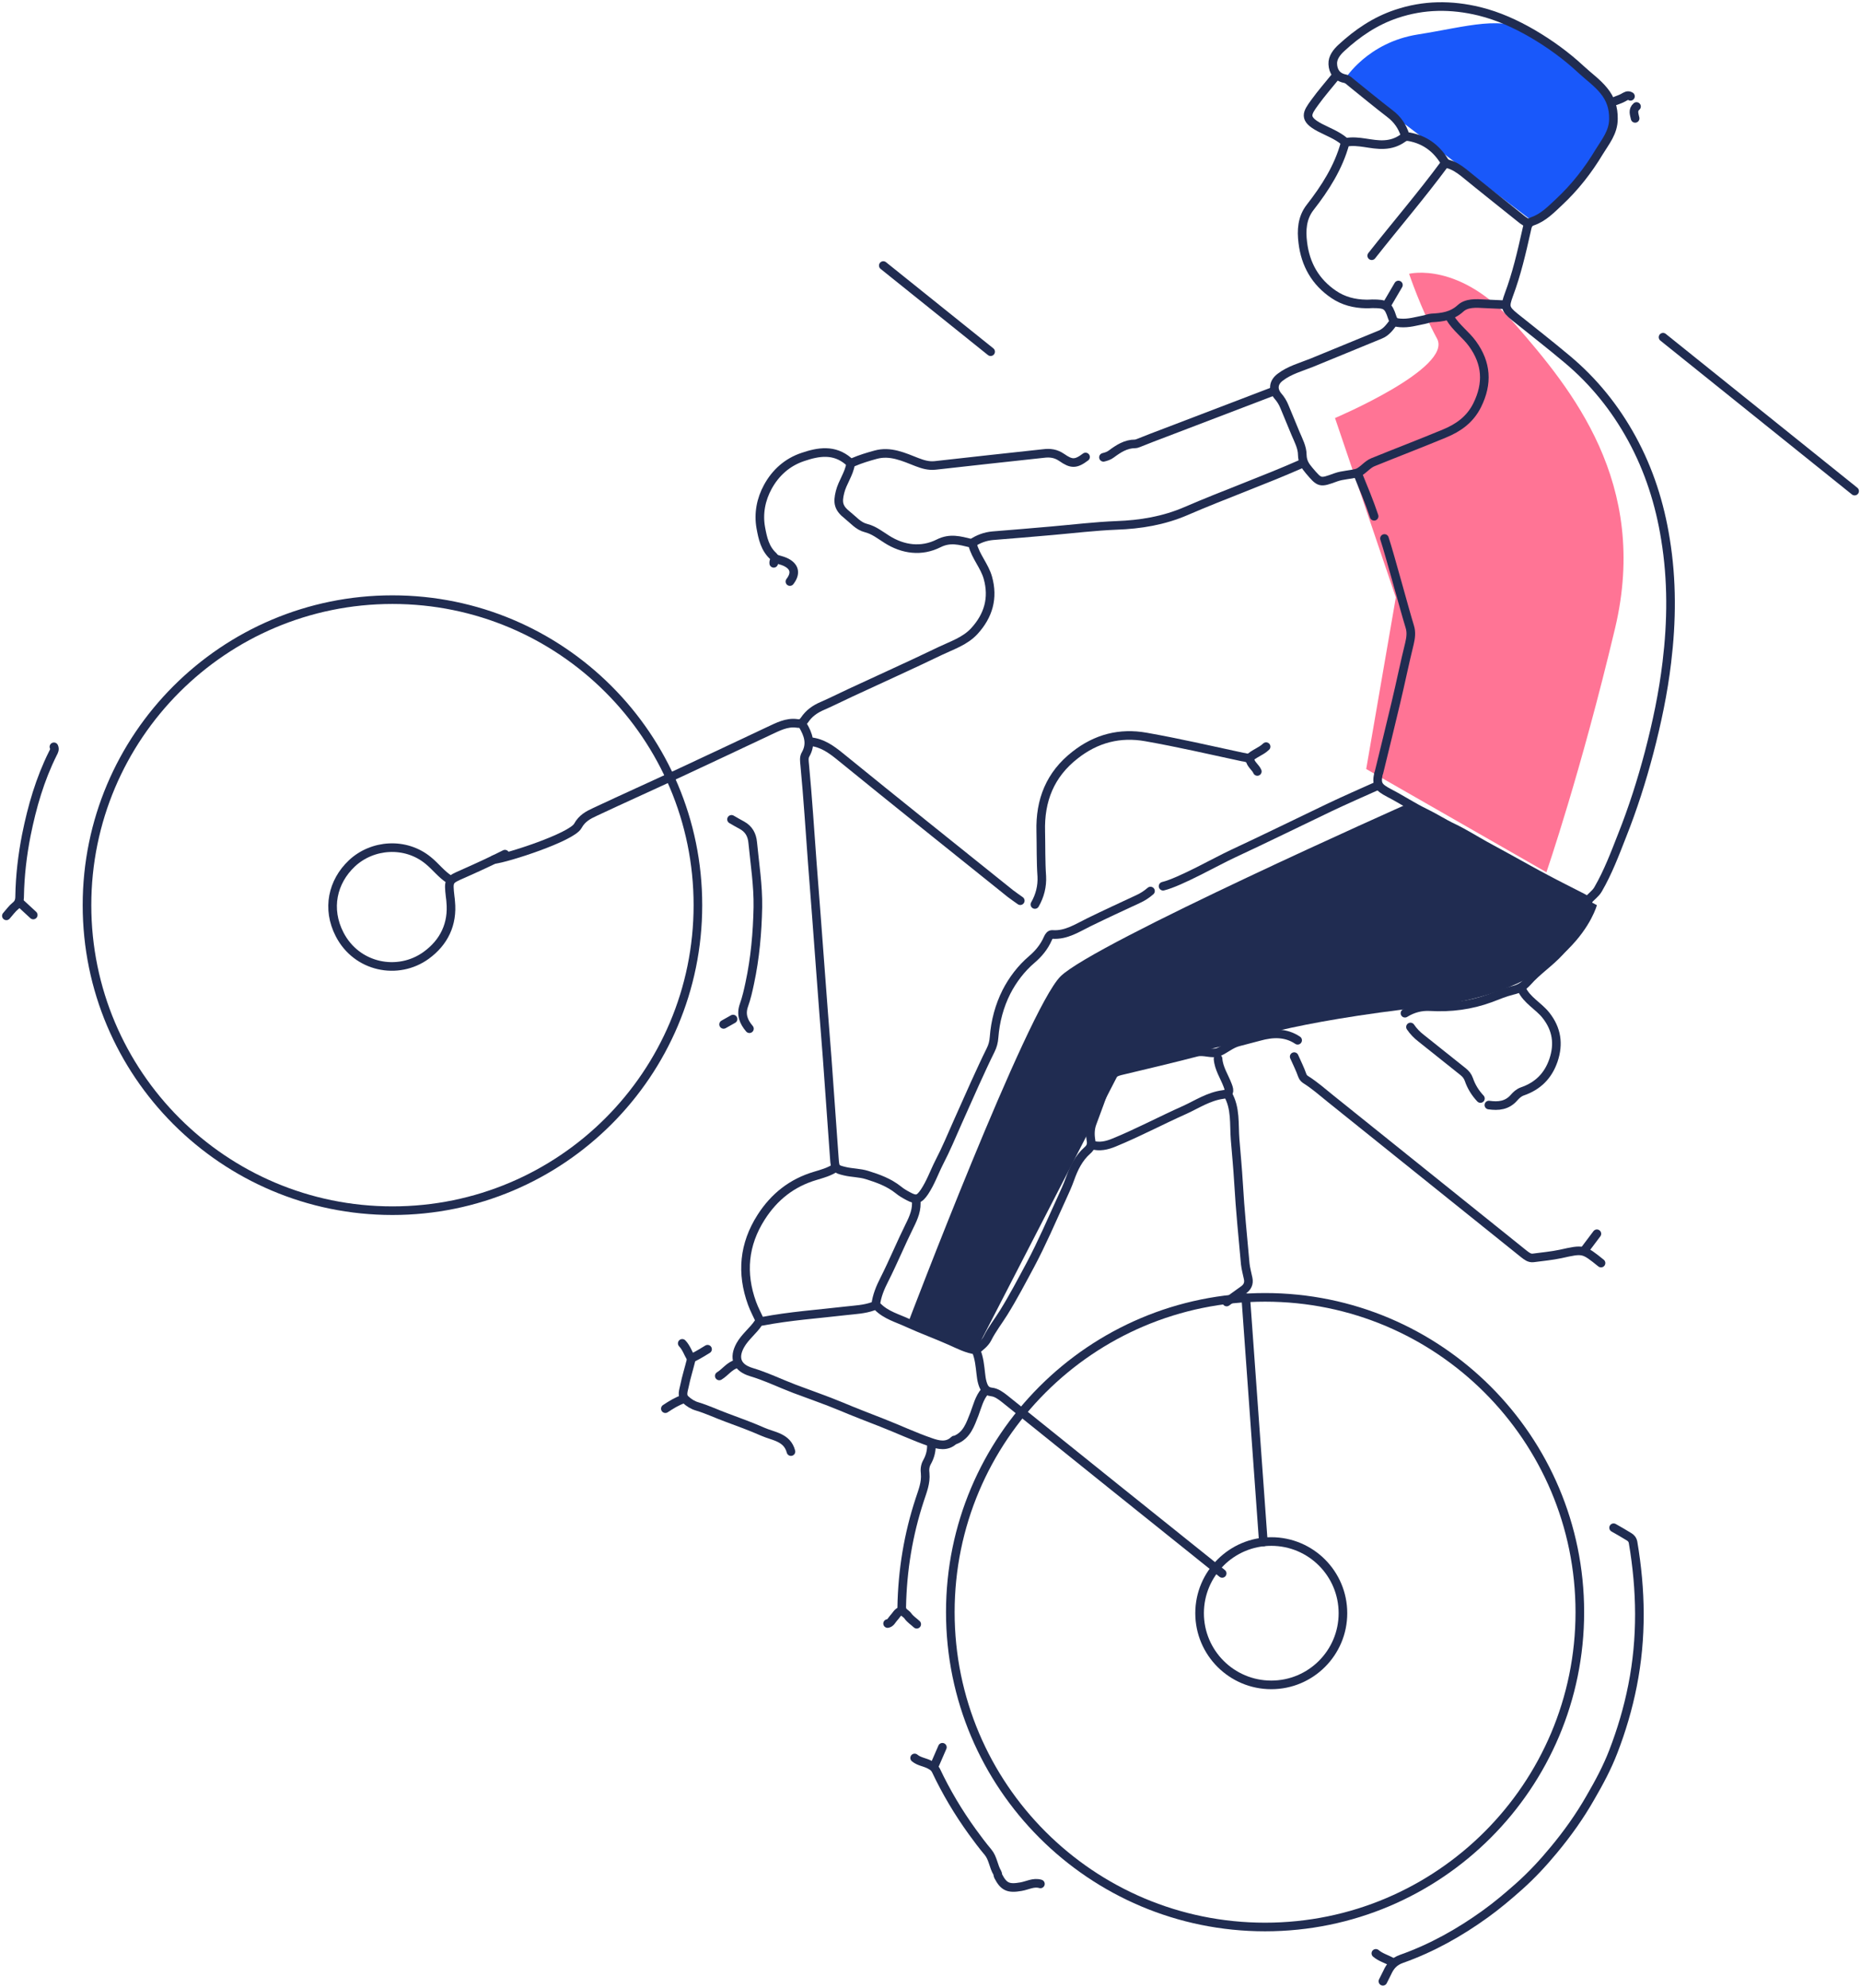 <?xml version="1.0" encoding="UTF-8"?> <svg xmlns="http://www.w3.org/2000/svg" width="162" height="173" viewBox="0 0 162 173" fill="none"> <path d="M118.928 66.929L121.507 51.993L116.213 36.381C116.213 36.381 126.486 32.032 125.092 29.468C123.697 26.904 122.662 23.829 122.662 23.829C122.662 23.829 127.101 22.69 131.93 28.268C136.775 33.847 143.583 42.02 140.599 54.647C137.599 67.274 134.615 75.912 134.615 75.912L118.928 66.929V66.929Z" fill="#FF7495"></path> <path d="M133.415 19.256L117.098 6.853C117.098 6.853 119.048 3.689 123.427 2.999C127.806 2.309 130.851 1.245 133.37 2.909C135.89 4.574 141.499 8.938 140.359 11.082C139.219 13.227 136.31 17.006 136.31 17.006L133.415 19.256V19.256Z" fill="#1958FA"></path> <path d="M79.05 115.128C79.05 115.128 89.428 87.835 92.323 84.97C95.217 82.106 122.602 69.929 122.602 69.929L139.009 78.777C139.009 78.777 137.075 86.155 124.477 87.58C111.864 88.989 107.8 90.699 107.8 90.699L97.497 93.203L84.974 117.498L79.05 115.158V115.128Z" fill="#202C51"></path> <path d="M34.163 105.366C48.849 105.366 60.753 93.462 60.753 78.777C60.753 64.092 48.849 52.188 34.163 52.188C19.478 52.188 7.573 64.092 7.573 78.777C7.573 93.462 19.478 105.366 34.163 105.366Z" stroke="#202C51" stroke-width="0.75" stroke-linecap="round" stroke-linejoin="round"></path> <path d="M110.125 167.707C125.257 167.707 137.524 155.44 137.524 140.308C137.524 125.176 125.257 112.909 110.125 112.909C94.992 112.909 82.725 125.176 82.725 140.308C82.725 155.44 94.992 167.707 110.125 167.707Z" stroke="#202C51" stroke-width="0.75" stroke-linecap="round" stroke-linejoin="round"></path> <path d="M122.317 11.787C122.077 11.008 121.642 10.378 120.982 9.883C119.873 9.028 118.778 8.128 117.683 7.243C117.503 7.093 117.308 6.898 117.098 6.853C116.378 6.718 116.048 6.224 116.018 5.579C115.988 5.009 116.378 4.529 116.768 4.169C118.163 2.879 119.708 1.83 121.537 1.215C123.937 0.405 126.336 0.39 128.796 0.99C130.431 1.395 131.945 2.085 133.37 2.909C134.885 3.794 136.324 4.829 137.629 6.044C138.289 6.659 139.039 7.183 139.609 7.888C140.194 8.593 140.464 9.388 140.449 10.348C140.449 11.517 139.744 12.342 139.204 13.227C138.244 14.832 137.089 16.301 135.725 17.576C135.035 18.221 134.345 18.941 133.415 19.256C132.965 19.406 132.965 19.75 132.875 20.11C132.455 21.985 132.02 23.86 131.345 25.659C130.985 26.649 130.985 26.874 131.855 27.579C133.385 28.808 134.93 30.008 136.429 31.268C138.739 33.202 140.599 35.512 142.053 38.166C143.553 40.911 144.483 43.835 144.978 46.924C145.563 50.493 145.533 54.063 145.098 57.647C144.783 60.301 144.228 62.925 143.553 65.505C142.908 67.949 142.143 70.349 141.214 72.688C140.584 74.293 139.984 75.897 139.114 77.397C138.874 77.817 138.469 78.042 138.214 78.402" stroke="#202C51" stroke-width="0.75" stroke-linecap="round" stroke-linejoin="round"></path> <path d="M140.464 132.959C140.914 133.214 141.363 133.469 141.798 133.739C141.978 133.844 142.113 133.994 142.158 134.234C142.863 138.388 142.938 142.542 142.113 146.696C141.723 148.676 141.153 150.595 140.434 152.455C139.909 153.82 139.204 155.139 138.454 156.429C137.524 158.064 136.444 159.578 135.245 161.018C134.315 162.143 133.325 163.207 132.23 164.182C131.285 165.022 130.325 165.832 129.306 166.567C127.041 168.201 124.627 169.551 122.002 170.481C121.357 170.706 121.012 171.111 120.757 171.681C120.637 171.935 120.502 172.175 120.382 172.43" stroke="#202C51" stroke-width="0.75" stroke-linecap="round" stroke-linejoin="round"></path> <path d="M139.369 109.925C137.824 108.68 137.824 108.695 135.859 109.13C135.08 109.295 134.27 109.37 133.475 109.475C133.13 109.52 132.89 109.31 132.635 109.115C127.026 104.616 121.432 100.117 115.823 95.618C115.133 95.063 114.473 94.478 113.723 93.999C113.574 93.909 113.439 93.804 113.364 93.594C113.169 93.039 112.899 92.499 112.659 91.959" stroke="#202C51" stroke-width="0.75" stroke-linecap="round" stroke-linejoin="round"></path> <path d="M69.827 63.001C69.827 63.001 69.857 63.075 69.887 63.12C70.367 63.93 70.651 64.74 70.127 65.655C69.962 65.925 70.022 66.255 70.052 66.585C70.322 69.434 70.501 72.268 70.712 75.118C70.951 78.207 71.191 81.311 71.416 84.4C71.596 86.95 71.806 89.484 72.001 92.034C72.211 94.958 72.421 97.897 72.631 100.822C72.691 101.692 72.736 101.737 73.546 101.931C74.176 102.081 74.836 102.066 75.466 102.261C76.44 102.561 77.385 102.906 78.195 103.551C78.465 103.776 78.78 103.956 79.095 104.121C79.77 104.481 80.025 104.391 80.475 103.731C81.015 102.921 81.329 102.006 81.764 101.152C82.349 100.027 82.844 98.842 83.354 97.688C83.864 96.563 84.359 95.423 84.869 94.298C85.319 93.323 85.754 92.349 86.234 91.389C86.414 91.029 86.504 90.684 86.534 90.264C86.638 88.885 86.999 87.535 87.613 86.32C88.153 85.27 88.888 84.296 89.818 83.501C90.403 83.006 90.898 82.406 91.213 81.686C91.303 81.476 91.423 81.311 91.603 81.326C92.817 81.416 93.777 80.756 94.797 80.261C96.207 79.572 97.632 78.912 99.056 78.252C99.461 78.072 99.821 77.832 100.151 77.547" stroke="#202C51" stroke-width="0.75" stroke-linecap="round" stroke-linejoin="round"></path> <path d="M101.246 77.127C102.731 76.767 105.94 74.938 107.305 74.308C110.139 72.988 112.944 71.609 115.763 70.259C117.128 69.614 118.523 68.999 119.903 68.384" stroke="#202C51" stroke-width="0.75" stroke-linecap="round" stroke-linejoin="round"></path> <path d="M39.127 76.543C38.423 76.093 37.928 75.418 37.283 74.893C35.303 73.258 32.409 73.468 30.624 75.148C28.944 76.737 28.419 79.092 29.559 81.311C31.044 84.206 34.643 84.926 37.103 83.141C38.648 82.016 39.427 80.427 39.232 78.462C39.232 78.327 39.202 78.192 39.187 78.042C39.023 76.588 39.038 76.603 40.342 76.033C41.557 75.493 42.772 74.938 43.957 74.338" stroke="#202C51" stroke-width="0.75" stroke-linecap="round" stroke-linejoin="round"></path> <path d="M109.449 67.139C109.299 66.794 108.954 66.585 108.834 66.21C108.744 65.94 108.385 65.925 108.145 65.88C105.355 65.28 102.566 64.635 99.761 64.14C97.496 63.735 95.427 64.26 93.582 65.715C91.408 67.409 90.523 69.659 90.598 72.358C90.628 73.663 90.598 74.968 90.688 76.272C90.733 77.127 90.523 77.967 90.088 78.717" stroke="#202C51" stroke-width="0.75" stroke-linecap="round" stroke-linejoin="round"></path> <path d="M88.814 78.387C88.528 78.177 88.229 77.982 87.959 77.772C83.01 73.798 78.046 69.839 73.126 65.835C72.332 65.19 71.567 64.65 70.547 64.545" stroke="#202C51" stroke-width="0.75" stroke-linecap="round" stroke-linejoin="round"></path> <path d="M113.319 40.356C109.989 41.826 106.57 43.04 103.241 44.48C101.291 45.32 99.281 45.65 97.182 45.725C95.322 45.8 93.463 46.025 91.588 46.19C89.863 46.34 88.138 46.489 86.414 46.624C85.754 46.684 85.154 46.909 84.599 47.284" stroke="#202C51" stroke-width="0.75" stroke-linecap="round" stroke-linejoin="round"></path> <path d="M74.041 40.386C73.906 41.255 73.336 41.975 73.126 42.815C72.886 43.76 72.991 44.225 73.771 44.84C74.281 45.245 74.716 45.785 75.361 45.95C76.081 46.129 76.606 46.564 77.205 46.939C78.6 47.824 80.205 48.049 81.72 47.284C82.709 46.789 83.564 47.044 84.494 47.269C84.569 47.284 84.659 47.359 84.674 47.419C84.944 48.454 85.709 49.264 85.994 50.283C86.489 52.053 86.039 53.583 84.824 54.917C84.014 55.802 82.874 56.162 81.84 56.657C79.26 57.902 76.65 59.071 74.041 60.286C73.231 60.661 72.436 61.066 71.611 61.426C70.966 61.696 70.427 62.071 70.037 62.656C69.872 62.895 69.722 63.016 69.362 62.956C68.477 62.836 67.712 63.255 66.932 63.615C64.383 64.815 61.848 66.015 59.299 67.2C56.794 68.369 54.275 69.494 51.785 70.664C51.2 70.934 50.66 71.219 50.3 71.879C49.761 72.868 44.092 74.698 43.012 74.803" stroke="#202C51" stroke-width="0.75" stroke-linecap="round" stroke-linejoin="round"></path> <path d="M144.768 29.348L161.445 42.74" stroke="#202C51" stroke-width="0.75" stroke-linecap="round" stroke-linejoin="round"></path> <path d="M84.989 117.588C85.244 118.218 85.304 118.893 85.379 119.552C85.409 119.807 85.439 120.077 85.514 120.332C85.634 120.737 85.784 121.082 86.309 121.142C86.744 121.187 87.119 121.472 87.464 121.742C93.763 126.811 100.076 131.88 106.39 136.933" stroke="#202C51" stroke-width="0.75" stroke-linecap="round" stroke-linejoin="round"></path> <path d="M120.518 46.864C120.998 48.319 122.272 53.088 122.722 54.542C122.872 55.022 122.812 55.502 122.692 56.012C122.272 57.707 121.927 59.416 121.522 61.111C121.043 63.136 120.548 65.145 120.053 67.17C120.053 67.23 120.008 67.29 119.993 67.35C119.798 68.279 119.993 68.519 120.923 69.014C122.002 69.569 123.007 70.244 124.102 70.769C124.912 71.159 125.662 71.653 126.487 72.043C127.431 72.493 128.331 73.063 129.246 73.573C130.026 74.008 130.821 74.428 131.601 74.863C132.59 75.403 133.58 75.972 134.585 76.497C135.62 77.052 136.685 77.577 137.734 78.117C138.259 78.387 138.349 78.597 138.139 79.197C137.66 80.591 136.775 81.731 135.785 82.811C134.915 83.771 133.805 84.491 132.965 85.45C132.56 85.9 132.171 86.08 131.646 86.2C131.001 86.365 130.371 86.62 129.756 86.86C128.046 87.49 126.292 87.715 124.492 87.61C123.712 87.565 122.977 87.76 122.302 88.18" stroke="#202C51" stroke-width="0.75" stroke-linecap="round" stroke-linejoin="round"></path> <path d="M118.193 41.241C118.688 42.455 119.198 43.67 119.618 44.93" stroke="#202C51" stroke-width="0.75" stroke-linecap="round" stroke-linejoin="round"></path> <path d="M112.959 90.534C111.909 89.829 110.769 89.889 109.629 90.204C109.015 90.369 108.415 90.519 107.8 90.684C107.155 90.849 106.66 91.314 106.09 91.554C105.505 91.794 104.815 91.404 104.141 91.584C101.936 92.154 99.716 92.679 97.512 93.204C96.897 93.354 96.537 93.698 96.327 94.298C95.937 95.453 95.502 96.593 95.082 97.733C94.887 98.242 94.887 98.782 94.977 99.292C95.037 99.667 94.902 99.907 94.662 100.117C93.897 100.792 93.478 101.662 93.147 102.591C92.938 103.176 92.683 103.731 92.428 104.286C91.543 106.221 90.703 108.185 89.698 110.075C88.948 111.469 88.213 112.879 87.374 114.229C86.909 114.979 86.354 115.683 85.949 116.493C85.739 116.898 85.364 117.183 84.974 117.498C84.179 117.408 83.459 117.018 82.71 116.688C81.495 116.148 80.25 115.698 79.035 115.144C78.135 114.724 77.145 114.469 76.411 113.734C76.291 113.614 76.171 113.614 75.991 113.689C75.241 113.959 74.446 113.989 73.651 114.079C71.222 114.364 68.762 114.529 66.347 114.994C66.228 115.024 66.108 114.994 66.032 115.114C65.568 115.818 64.863 116.328 64.443 117.078C63.828 118.188 64.158 119.028 65.373 119.403C66.677 119.792 67.907 120.392 69.167 120.872C70.517 121.382 71.882 121.847 73.216 122.402C74.386 122.897 75.571 123.347 76.756 123.812C78.18 124.366 79.575 125.026 81.015 125.521C81.66 125.746 82.439 125.956 83.069 125.326C83.084 125.311 83.129 125.326 83.144 125.326C84.179 124.921 84.464 123.961 84.824 123.062C85.079 122.387 85.244 121.652 85.739 121.082" stroke="#202C51" stroke-width="0.75" stroke-linecap="round" stroke-linejoin="round"></path> <path d="M126.232 27.654C126.741 28.524 127.596 29.108 128.181 29.918C129.411 31.613 129.531 33.367 128.586 35.272C127.956 36.532 126.936 37.237 125.737 37.731C123.682 38.586 121.597 39.381 119.528 40.221C118.988 40.431 118.613 41.016 118.118 41.166C117.533 41.331 116.873 41.331 116.288 41.541C114.894 42.05 114.894 42.05 113.964 40.956C113.619 40.551 113.379 40.191 113.364 39.591C113.364 38.946 113.034 38.331 112.779 37.731C112.449 36.952 112.134 36.157 111.804 35.377C111.669 35.047 111.489 34.747 111.249 34.477C110.769 33.907 110.844 33.278 111.444 32.828C112.269 32.198 113.259 31.943 114.189 31.568C116.168 30.758 118.163 29.933 120.143 29.123C120.668 28.913 120.968 28.494 121.282 28.074" stroke="#202C51" stroke-width="0.75" stroke-linecap="round" stroke-linejoin="round"></path> <path d="M117.083 12.477C116.513 14.562 115.373 16.346 114.054 18.041C113.334 18.956 113.274 20.05 113.409 21.115C113.634 23.005 114.503 24.549 116.108 25.629C116.948 26.199 117.908 26.439 118.913 26.454C119.093 26.454 119.273 26.454 119.453 26.439C120.637 26.439 120.847 26.544 121.192 27.623C121.327 28.044 121.522 28.073 121.882 28.103C122.617 28.163 123.292 27.953 123.982 27.819C124.207 27.773 124.417 27.683 124.627 27.669C125.541 27.623 126.396 27.519 127.146 26.829C127.671 26.349 128.481 26.394 129.216 26.439C129.771 26.469 130.341 26.484 130.895 26.514" stroke="#202C51" stroke-width="0.75" stroke-linecap="round" stroke-linejoin="round"></path> <path d="M79.62 152.995C80.01 153.325 80.52 153.355 80.955 153.594C81.195 153.729 81.345 153.819 81.48 154.089C82.365 155.964 83.429 157.749 84.644 159.428C85.079 160.028 85.529 160.628 86.009 161.198C86.444 161.723 86.474 162.427 86.819 162.997C86.864 163.072 86.849 163.192 86.894 163.282C87.374 164.212 87.779 164.392 88.873 164.197C89.428 164.107 89.968 163.777 90.568 163.957" stroke="#202C51" stroke-width="0.75" stroke-linecap="round" stroke-linejoin="round"></path> <path d="M94.498 39.771C93.643 40.416 93.268 40.401 92.428 39.816C91.903 39.456 91.408 39.396 90.823 39.471C87.689 39.816 84.539 40.146 81.405 40.506C80.835 40.566 80.34 40.416 79.83 40.221C78.675 39.771 77.506 39.216 76.216 39.576C75.556 39.756 74.911 39.951 74.281 40.221C74.056 40.326 73.921 40.221 73.861 40.146C72.617 39.081 71.252 39.306 69.887 39.771C68.537 40.221 67.517 41.136 66.843 42.365C66.243 43.46 66.003 44.69 66.228 45.934C66.393 46.834 66.588 47.749 67.323 48.409C67.532 48.589 67.323 48.829 67.353 49.024" stroke="#202C51" stroke-width="0.75" stroke-linecap="round" stroke-linejoin="round"></path> <path d="M81.075 125.671C81.105 126.241 80.97 126.766 80.7 127.246C80.52 127.56 80.49 127.905 80.535 128.235C80.61 129.045 80.31 129.765 80.07 130.5C79.065 133.544 78.555 136.663 78.495 139.873C78.495 140.323 78.855 140.382 79.035 140.637C79.23 140.922 79.545 141.117 79.8 141.357" stroke="#202C51" stroke-width="0.75" stroke-linecap="round" stroke-linejoin="round"></path> <path d="M63.678 71.309C63.993 71.489 64.293 71.668 64.608 71.834C65.193 72.163 65.463 72.673 65.523 73.318C65.703 75.193 66.003 77.052 65.973 78.957C65.928 81.176 65.733 83.381 65.268 85.555C65.133 86.2 64.983 86.86 64.758 87.49C64.473 88.3 64.728 88.93 65.238 89.529" stroke="#202C51" stroke-width="0.75" stroke-linecap="round" stroke-linejoin="round"></path> <path d="M4.694 64.995C4.799 65.205 4.694 65.4 4.604 65.565C3.479 67.814 2.789 70.214 2.294 72.673C1.949 74.428 1.739 76.213 1.709 77.997C1.709 78.357 1.634 78.612 1.35 78.837C1.05 79.077 0.825 79.407 0.555 79.707" stroke="#202C51" stroke-width="0.75" stroke-linecap="round" stroke-linejoin="round"></path> <path d="M106.87 95.213C107.59 96.443 107.41 97.837 107.515 99.157C107.62 100.432 107.74 101.691 107.815 102.966C107.95 105.321 108.19 107.66 108.399 109.999C108.444 110.419 108.564 110.839 108.654 111.274C108.744 111.709 108.579 112.039 108.22 112.279C107.74 112.624 107.26 112.969 106.78 113.314" stroke="#202C51" stroke-width="0.75" stroke-linecap="round" stroke-linejoin="round"></path> <path d="M76.891 23.11L86.234 30.608" stroke="#202C51" stroke-width="0.75" stroke-linecap="round" stroke-linejoin="round"></path> <path d="M110.844 34.057C107.725 35.242 104.606 36.442 101.501 37.626C100.691 37.926 99.896 38.241 99.102 38.556C99.012 38.586 98.907 38.631 98.817 38.631C97.992 38.631 97.362 39.051 96.732 39.516C96.537 39.666 96.297 39.741 96.057 39.801" stroke="#202C51" stroke-width="0.75" stroke-linecap="round" stroke-linejoin="round"></path> <path d="M106.03 92.139C106.09 92.993 106.585 93.698 106.87 94.463C107.08 95.003 107.02 95.183 106.45 95.258C105.22 95.423 104.215 96.098 103.135 96.593C101.081 97.507 99.086 98.572 97.002 99.427C96.357 99.697 95.712 99.847 95.022 99.637" stroke="#202C51" stroke-width="0.75" stroke-linecap="round" stroke-linejoin="round"></path> <path d="M122.782 89.379C123.037 89.754 123.352 90.084 123.727 90.369C124.942 91.329 126.142 92.304 127.356 93.263C127.596 93.459 127.761 93.653 127.866 93.953C128.076 94.568 128.421 95.123 128.871 95.603" stroke="#202C51" stroke-width="0.75" stroke-linecap="round" stroke-linejoin="round"></path> <path d="M79.74 104.406C79.86 105.231 79.53 105.98 79.185 106.67C78.42 108.215 77.76 109.82 76.98 111.364C76.635 112.039 76.32 112.774 76.231 113.569" stroke="#202C51" stroke-width="0.75" stroke-linecap="round" stroke-linejoin="round"></path> <path d="M125.767 14.247C123.742 16.991 121.522 19.57 119.408 22.255" stroke="#202C51" stroke-width="0.75" stroke-linecap="round" stroke-linejoin="round"></path> <path d="M72.721 101.631C72.181 101.991 71.567 102.156 70.967 102.336C68.942 102.936 67.397 104.151 66.257 105.935C64.743 108.305 64.518 110.809 65.463 113.419C65.658 113.958 65.927 114.453 66.168 114.978" stroke="#202C51" stroke-width="0.75" stroke-linecap="round" stroke-linejoin="round"></path> <path d="M68.852 126.331C68.522 125.071 67.322 125.011 66.407 124.606C65.388 124.156 64.353 123.781 63.303 123.391C62.433 123.077 61.593 122.672 60.693 122.402C60.318 122.297 59.959 122.072 59.674 121.802C59.299 121.472 59.509 121.007 59.584 120.617C59.733 119.867 59.974 119.117 60.154 118.383C60.199 118.203 60.303 118.158 60.453 118.083C60.843 117.888 61.218 117.648 61.593 117.423" stroke="#202C51" stroke-width="0.75" stroke-linecap="round" stroke-linejoin="round"></path> <path d="M116.318 6.583C115.688 7.363 115.029 8.113 114.444 8.923C113.769 9.853 113.439 10.333 114.879 11.098C115.598 11.472 116.378 11.757 117.008 12.282C117.053 12.327 117.053 12.402 117.158 12.387C118.283 12.177 119.363 12.642 120.488 12.582C121.102 12.552 121.627 12.372 122.092 12.042C122.302 11.892 122.422 11.862 122.677 11.907C123.997 12.147 124.987 12.867 125.692 13.977C125.797 14.142 125.872 14.217 126.067 14.277C126.561 14.412 126.996 14.697 127.416 15.027C129.081 16.391 130.776 17.726 132.455 19.076C132.62 19.211 132.815 19.316 132.995 19.436" stroke="#202C51" stroke-width="0.75" stroke-linecap="round" stroke-linejoin="round"></path> <path d="M132.455 86.065C132.92 87.07 133.94 87.55 134.585 88.374C135.515 89.559 135.71 90.849 135.23 92.273C134.765 93.638 133.865 94.523 132.515 94.988C132.215 95.093 131.976 95.318 131.796 95.528C131.196 96.218 130.431 96.293 129.606 96.173" stroke="#202C51" stroke-width="0.75" stroke-linecap="round" stroke-linejoin="round"></path> <path d="M67.502 48.619C67.772 48.724 68.057 48.769 68.327 48.889C69.167 49.264 69.332 49.878 68.762 50.613" stroke="#202C51" stroke-width="0.75" stroke-linecap="round" stroke-linejoin="round"></path> <path d="M121.732 24.804L120.712 26.544" stroke="#202C51" stroke-width="0.75" stroke-linecap="round" stroke-linejoin="round"></path> <path d="M139.009 107.375L137.914 108.83" stroke="#202C51" stroke-width="0.75" stroke-linecap="round" stroke-linejoin="round"></path> <path d="M64.128 118.698C63.498 118.863 63.138 119.433 62.613 119.748" stroke="#202C51" stroke-width="0.75" stroke-linecap="round" stroke-linejoin="round"></path> <path d="M110.214 64.98C109.765 65.415 109.135 65.58 108.7 66.03" stroke="#202C51" stroke-width="0.75" stroke-linecap="round" stroke-linejoin="round"></path> <path d="M82.034 152.065L81.33 153.685" stroke="#202C51" stroke-width="0.75" stroke-linecap="round" stroke-linejoin="round"></path> <path d="M59.494 121.757C58.924 121.952 58.414 122.267 57.919 122.597" stroke="#202C51" stroke-width="0.75" stroke-linecap="round" stroke-linejoin="round"></path> <path d="M121.192 170.766C120.727 170.496 120.188 170.361 119.768 170.001" stroke="#202C51" stroke-width="0.75" stroke-linecap="round" stroke-linejoin="round"></path> <path d="M1.725 78.552L2.894 79.632" stroke="#202C51" stroke-width="0.75" stroke-linecap="round" stroke-linejoin="round"></path> <path d="M78.435 140.203C78.121 140.293 78.001 140.608 77.79 140.818C77.626 140.997 77.536 141.252 77.266 141.297" stroke="#202C51" stroke-width="0.75" stroke-linecap="round" stroke-linejoin="round"></path> <path d="M59.389 116.913C59.749 117.288 59.899 117.783 60.154 118.203" stroke="#202C51" stroke-width="0.75" stroke-linecap="round" stroke-linejoin="round"></path> <path d="M141.933 8.383C141.693 8.233 141.513 8.383 141.318 8.488C141.108 8.608 140.869 8.683 140.644 8.773" stroke="#202C51" stroke-width="0.75" stroke-linecap="round" stroke-linejoin="round"></path> <path d="M96.687 93.444C96.312 93.174 96.027 92.814 95.727 92.484Z" fill="#202C51"></path> <path d="M142.458 9.268C142.098 9.583 142.263 9.943 142.338 10.303" stroke="#202C51" stroke-width="0.75" stroke-linecap="round" stroke-linejoin="round"></path> <path d="M63.813 88.689L62.988 89.154" stroke="#202C51" stroke-width="0.75" stroke-linecap="round" stroke-linejoin="round"></path> <path d="M110.664 146.636C114.11 146.636 116.903 143.843 116.903 140.398C116.903 136.952 114.11 134.159 110.664 134.159C107.219 134.159 104.425 136.952 104.425 140.398C104.425 143.843 107.219 146.636 110.664 146.636Z" stroke="#202C51" stroke-width="0.75" stroke-linecap="round" stroke-linejoin="round"></path> <path d="M108.445 112.939L109.975 134.204" stroke="#202C51" stroke-width="0.75" stroke-linecap="round" stroke-linejoin="round"></path> </svg> 